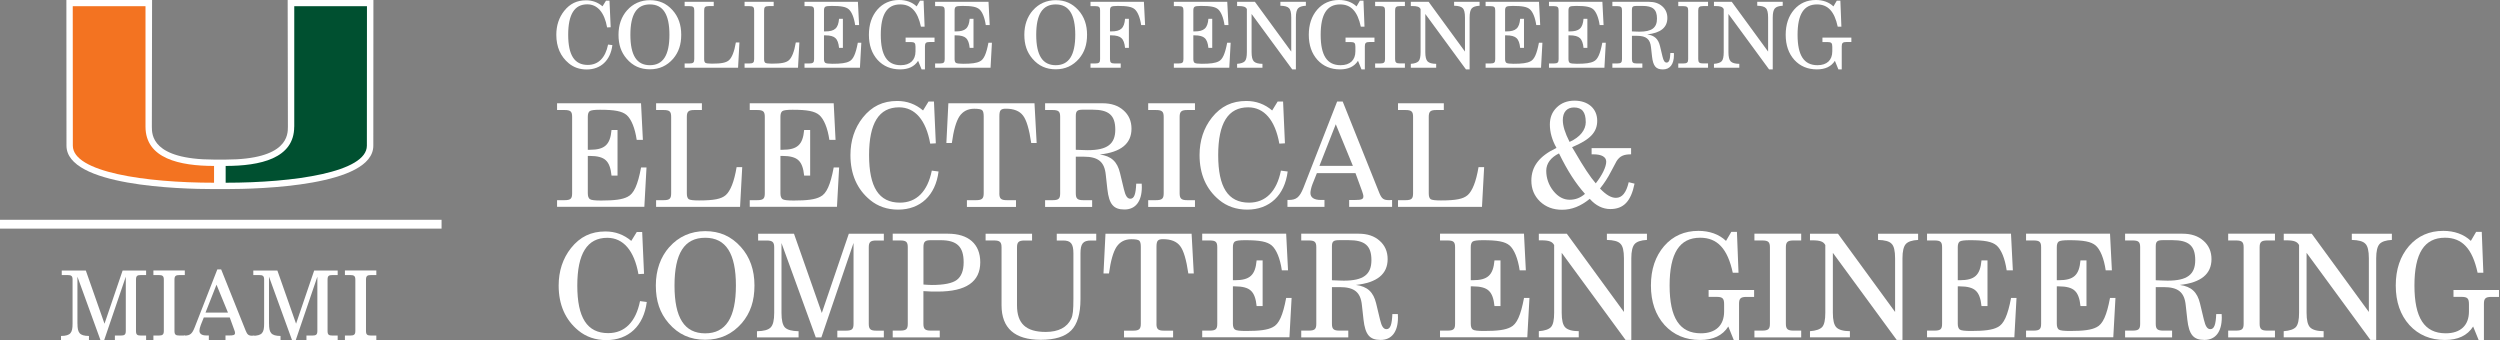 <?xml version="1.0" encoding="UTF-8"?>
<svg id="Layer_1" xmlns="http://www.w3.org/2000/svg" version="1.1" viewBox="0 0 566 77">
  <rect x="0" y="0" width="566" height="77" fill="#808080" stroke="none"/>
  <!-- Generator: Adobe Illustrator 29.1.0, SVG Export Plug-In . SVG Version: 2.1.0 Build 142)  -->
  <defs>
    <style>
      .st0 {
        fill: #005030;
      }

      .st1 {
        fill: #fff;
      }

      .st2 {
        fill: none;
        stroke: #fff;
        stroke-width: 2px;
      }

      .st3 {
        fill: #f37321;
      }
    </style>
  </defs>
  <path class="st1" d="M65.13,0l.05,28.68c0,1.84,0,7.43-14.08,7.45h-1.32s-1.32,0-1.32,0c-14.08-.02-14.08-5.61-14.08-7.45l.05-28.68H15.03l.02,32.98c0,9.12,25.58,9.83,33.42,9.83h2.63c7.84,0,33.42-.71,33.42-9.83l.02-32.98h-19.41Z"/>
  <path class="st0" d="M66.62,28.68V1.4h16.46s-.02,30.49-.02,31.58c0,5.99-16.43,8.39-31.97,8.39,0-.75,0-2.61,0-3.8,7.78-.01,15.52-1.66,15.52-8.89"/>
  <path class="st3" d="M32.94,28.68V1.4h-16.47s.02,30.49.02,31.58c0,5.99,16.43,8.39,31.97,8.39,0-.75,0-2.61,0-3.8-7.78-.01-15.52-1.66-15.52-8.89"/>
  <line class="st2" y1="50.76" x2="99.97" y2="50.76"/>
  <path class="st1" d="M17.54,73.27c0,2.07.46,2.77,2.6,2.79v.94h-6.33v-.94c2.2-.02,2.62-.74,2.62-2.79v-9.95c0-.85-.28-1.05-1.16-1.05h-1.29v-1.02h5.45l4.23,12.04,4.1-12.04h5.32v1.02h-1.16c-.87,0-1.13.2-1.13,1.05v11.6c0,.85.26,1.05,1.13,1.05h1.16v1.02h-7.07v-1.02h1.31c.87,0,1.16-.2,1.16-1.05v-12.28l-4.89,14.35h-.85l-5.21-14.35v10.62Z"/>
  <path class="st1" d="M34.73,75.97h1.18c.89,0,1.18-.22,1.18-1.05v-11.6c0-.83-.28-1.05-1.18-1.05h-1.18v-1.03h7.11v1.03h-1.18c-.89,0-1.16.22-1.16,1.05v11.6c0,.83.26,1.05,1.16,1.05h1.18v1.02h-7.11v-1.02Z"/>
  <path class="st1" d="M49.02,64.44l-2.49,6.33h5.08l-2.6-6.33ZM50.07,60.99l5.56,13.89c.35.85.61,1.13,1.5,1.13.13,0,.28,0,.44,0v.99h-6.52v-1.05h.83c.92,0,1.33-.07,1.33-.57,0-.17-.06-.44-.2-.76l-1-2.75h-5.87l-.68,1.7c-.2.5-.31,1.02-.31,1.31,0,.7.55,1.07,1.59,1.07h.54v1.05h-5.63v-1.02h.17c1.29,0,1.72-.52,2.25-1.85l5.13-13.13h.85Z"/>
  <path class="st1" d="M60.91,73.27c0,2.07.46,2.77,2.6,2.79v.94h-6.33v-.97c2.2-.02,2.62-.71,2.62-2.76v-9.95c0-.85-.28-1.05-1.16-1.05h-1.29v-1.02h5.45l4.23,12.04,4.1-12.04h5.32v1.02h-1.16c-.87,0-1.13.2-1.13,1.05v11.6c0,.85.26,1.05,1.13,1.05h1.16v1.02h-7.07v-1.02h1.31c.87,0,1.16-.2,1.16-1.05v-12.28l-4.89,14.35h-.85l-5.21-14.35v10.62Z"/>
  <path class="st1" d="M78.09,75.97h1.18c.89,0,1.18-.22,1.18-1.05v-11.6c0-.83-.28-1.05-1.18-1.05h-1.18v-1.03h7.11v1.03h-1.18c-.89,0-1.16.22-1.16,1.05v11.6c0,.83.26,1.05,1.16,1.05h1.18v1.02h-7.11v-1.02Z"/>
  <g>
    <path class="st1" d="M138.64,10.23c-.43,3.45-2.63,5.5-5.83,5.5-1.57,0-2.94-.48-4.03-1.39-1.88-1.55-2.83-3.72-2.83-6.47,0-2.09.6-3.91,1.78-5.4,1.3-1.63,2.89-2.4,4.96-2.4,1.41,0,2.65.45,3.72,1.36l.79-1.28h.79l.27,6.02-.81.04c-.6-3.39-2.19-5.23-4.49-5.23-2.89,0-4.32,2.27-4.32,6.88s1.41,6.84,4.44,6.84c2.38,0,3.99-1.61,4.59-4.61l.97.12Z"/>
    <path class="st1" d="M141.97,2.34c1.32-1.51,3.1-2.3,5.17-2.3s3.74.72,5.13,2.27c1.32,1.47,1.96,3.33,1.96,5.56s-.58,3.95-1.82,5.42c-1.39,1.59-3.12,2.4-5.27,2.4s-3.87-.76-5.27-2.4c-1.26-1.47-1.84-3.18-1.84-5.42s.68-4.11,1.94-5.54ZM147.14,14.76c2.98,0,4.42-2.27,4.42-6.88s-1.43-6.88-4.42-6.88-4.42,2.23-4.42,6.88,1.43,6.88,4.42,6.88Z"/>
    <path class="st1" d="M155,15.34v-.97h1.08c.89,0,1.1-.23,1.1-.99V2.38c0-.76-.21-.99-1.1-.99h-1.08V.41h6.59v.97h-1.1c-.85,0-1.07.23-1.07.99v11c0,.43.08.7.27.85.19.12.68.19,1.49.19,2.15,0,3.2-.21,3.85-.77.68-.6,1.22-1.94,1.57-4.03h.81l-.31,5.73h-12.09Z"/>
    <path class="st1" d="M168.57,15.34v-.97h1.07c.89,0,1.1-.23,1.1-.99V2.38c0-.76-.21-.99-1.1-.99h-1.07V.41h6.59v.97h-1.1c-.85,0-1.07.23-1.07.99v11c0,.43.08.7.27.85.19.12.68.19,1.49.19,2.15,0,3.2-.21,3.85-.77.68-.6,1.22-1.94,1.57-4.03h.81l-.31,5.73h-12.09Z"/>
    <path class="st1" d="M182.14,15.34v-.97h1.07c.89,0,1.1-.23,1.1-.99V2.38c0-.76-.21-.99-1.1-.99h-1.07V.41h12.09l.27,5.27h-.89c-.25-1.72-.79-3-1.45-3.58-.66-.56-1.72-.76-3.85-.76-.81,0-1.3.06-1.49.21-.19.15-.27.41-.27.83v4.73h.29c2.15,0,2.94-.72,3.12-2.85h.87v6.57h-.87c-.1-1.05-.37-1.8-.83-2.21-.43-.41-1.2-.62-2.29-.62h-.29v5.38c0,.43.1.7.29.85.21.14.74.21,1.63.21,1.92,0,3.06-.15,3.8-.54.91-.43,1.47-1.72,1.94-4.22h.79l-.31,5.66h-12.57Z"/>
    <path class="st1" d="M205.03,9.51v-.99h6.55v.99h-1.1c-.85,0-1.07.23-1.07.99v5.21h-.76l-.79-1.94c-.83,1.3-2.19,1.94-4.07,1.94-2.09,0-3.8-.72-5.11-2.15-1.3-1.45-1.96-3.35-1.96-5.68s.64-4.22,1.9-5.69c1.28-1.47,2.94-2.19,4.94-2.19,1.57,0,2.96.48,3.97,1.45l.76-1.3h.81l.23,5.89h-.83c-.74-3.45-2.21-5.04-4.69-5.04-2.98,0-4.4,2.23-4.4,6.88s1.43,6.88,4.51,6.88c2.13,0,3.35-1.14,3.35-3.14v-1.03c0-.85-.21-1.07-1.1-1.07h-1.14Z"/>
    <path class="st1" d="M211.71,15.34v-.97h1.07c.89,0,1.1-.23,1.1-.99V2.38c0-.76-.21-.99-1.1-.99h-1.07V.41h12.09l.27,5.27h-.89c-.25-1.72-.79-3-1.45-3.58-.66-.56-1.72-.76-3.85-.76-.81,0-1.3.06-1.49.21-.19.15-.27.41-.27.83v4.73h.29c2.15,0,2.94-.72,3.12-2.85h.87v6.57h-.87c-.1-1.05-.37-1.8-.83-2.21-.43-.41-1.2-.62-2.29-.62h-.29v5.38c0,.43.1.7.29.85.21.14.74.21,1.63.21,1.92,0,3.06-.15,3.8-.54.91-.43,1.47-1.72,1.94-4.22h.79l-.31,5.66h-12.57Z"/>
    <path class="st1" d="M233.85,2.34c1.32-1.51,3.1-2.3,5.17-2.3s3.74.72,5.13,2.27c1.32,1.47,1.96,3.33,1.96,5.56s-.58,3.95-1.82,5.42c-1.39,1.59-3.12,2.4-5.27,2.4s-3.87-.76-5.27-2.4c-1.26-1.47-1.84-3.18-1.84-5.42s.68-4.11,1.94-5.54ZM239.02,14.76c2.98,0,4.42-2.27,4.42-6.88s-1.43-6.88-4.42-6.88-4.42,2.23-4.42,6.88,1.43,6.88,4.42,6.88Z"/>
    <path class="st1" d="M246.89,15.34v-.97h1.07c.89,0,1.1-.23,1.1-.99V2.38c0-.76-.21-.99-1.1-.99h-1.07V.41h12.09l.27,5.27h-.89c-.25-1.72-.79-3-1.45-3.58-.66-.56-1.72-.76-3.85-.76-.81,0-1.3.06-1.49.21-.19.15-.27.41-.27.83v4.73h.29c2.15,0,2.94-.72,3.12-2.85h.87v6.57h-.87c-.1-1.05-.37-1.8-.83-2.21-.43-.41-1.2-.62-2.29-.62h-.29v5.38c0,.77.23.99,1.07.99h1.36v.97h-6.86Z"/>
    <path class="st1" d="M265.76,15.34v-.97h1.07c.89,0,1.1-.23,1.1-.99V2.38c0-.76-.21-.99-1.1-.99h-1.07V.41h12.09l.27,5.27h-.89c-.25-1.72-.79-3-1.45-3.58-.66-.56-1.72-.76-3.85-.76-.81,0-1.3.06-1.49.21-.19.15-.27.41-.27.83v4.73h.29c2.15,0,2.94-.72,3.12-2.85h.87v6.57h-.87c-.1-1.05-.37-1.8-.83-2.21-.43-.41-1.2-.62-2.29-.62h-.29v5.38c0,.43.1.7.29.85.21.14.74.21,1.63.21,1.92,0,3.06-.15,3.8-.54.91-.43,1.47-1.72,1.94-4.22h.79l-.31,5.66h-12.57Z"/>
    <path class="st1" d="M280.08,15.34v-.89c.87-.06,1.45-.27,1.76-.6.31-.35.45-1.03.45-2.05V2.05c-.27-.5-.72-.68-1.86-.68h-.35V.41h4.03l8.23,11.27V3.95c0-1.07-.17-1.78-.52-2.11-.33-.35-.97-.52-1.94-.54V.41h5.77v.89c-.87.04-1.47.25-1.78.6s-.48,1.03-.48,2.05v11.76h-.83l-9.2-12.55v8.64c0,1.05.17,1.76.52,2.11.35.35,1.01.54,1.94.54v.89h-5.75Z"/>
    <path class="st1" d="M304.63,9.51v-.99h6.55v.99h-1.1c-.85,0-1.08.23-1.08.99v5.21h-.76l-.79-1.94c-.83,1.3-2.19,1.94-4.07,1.94-2.09,0-3.8-.72-5.11-2.15-1.3-1.45-1.96-3.35-1.96-5.68s.64-4.22,1.9-5.69c1.28-1.47,2.94-2.19,4.94-2.19,1.57,0,2.96.48,3.97,1.45l.76-1.3h.81l.23,5.89h-.83c-.74-3.45-2.21-5.04-4.69-5.04-2.98,0-4.4,2.23-4.4,6.88s1.43,6.88,4.51,6.88c2.13,0,3.35-1.14,3.35-3.14v-1.03c0-.85-.21-1.07-1.1-1.07h-1.14Z"/>
    <path class="st1" d="M311.33,15.34v-.97h1.12c.89,0,1.12-.23,1.12-.99V2.38c0-.76-.23-.99-1.12-.99h-1.12V.41h6.74v.97h-1.12c-.85,0-1.1.23-1.1.99v11c0,.77.25.99,1.1.99h1.12v.97h-6.74Z"/>
    <path class="st1" d="M319.41,15.34v-.89c.87-.06,1.45-.27,1.76-.6.31-.35.45-1.03.45-2.05V2.05c-.27-.5-.72-.68-1.86-.68h-.35V.41h4.03l8.23,11.27V3.95c0-1.07-.17-1.78-.52-2.11-.33-.35-.97-.52-1.94-.54V.41h5.77v.89c-.87.04-1.47.25-1.78.6s-.48,1.03-.48,2.05v11.76h-.83l-9.2-12.55v8.64c0,1.05.17,1.76.52,2.11.35.35,1.01.54,1.94.54v.89h-5.75Z"/>
    <path class="st1" d="M336.34,15.34v-.97h1.08c.89,0,1.1-.23,1.1-.99V2.38c0-.76-.21-.99-1.1-.99h-1.08V.41h12.09l.27,5.27h-.89c-.25-1.72-.79-3-1.45-3.58-.66-.56-1.72-.76-3.85-.76-.81,0-1.3.06-1.49.21-.19.15-.27.41-.27.83v4.73h.29c2.15,0,2.94-.72,3.12-2.85h.87v6.57h-.87c-.1-1.05-.37-1.8-.83-2.21-.43-.41-1.2-.62-2.29-.62h-.29v5.38c0,.43.1.7.29.85.21.14.74.21,1.63.21,1.92,0,3.06-.15,3.8-.54.91-.43,1.47-1.72,1.94-4.22h.79l-.31,5.66h-12.57Z"/>
    <path class="st1" d="M350.69,15.34v-.97h1.08c.89,0,1.1-.23,1.1-.99V2.38c0-.76-.21-.99-1.1-.99h-1.08V.41h12.09l.27,5.27h-.89c-.25-1.72-.79-3-1.45-3.58-.66-.56-1.72-.76-3.85-.76-.81,0-1.3.06-1.49.21-.19.15-.27.41-.27.83v4.73h.29c2.15,0,2.94-.72,3.12-2.85h.87v6.57h-.87c-.1-1.05-.37-1.8-.83-2.21-.43-.41-1.2-.62-2.29-.62h-.29v5.38c0,.43.1.7.29.85.21.14.74.21,1.63.21,1.92,0,3.06-.15,3.8-.54.91-.43,1.47-1.72,1.94-4.22h.79l-.31,5.66h-12.57Z"/>
    <path class="st1" d="M365.04,15.34v-.97h1.08c.89,0,1.1-.23,1.1-.99V2.38c0-.76-.21-.99-1.1-.99h-1.08V.41h8.27c1.26,0,2.25.33,3.02,1.01.76.66,1.16,1.55,1.16,2.65,0,2.15-1.51,3.39-4.57,3.72,1.67.23,2.52,1.03,2.91,2.67l.56,2.34c.23.97.5,1.37.93,1.37.56,0,.79-.66.85-2.17h.79c0,.1.02.37.02.47,0,2.09-.91,3.25-2.5,3.25s-2.21-.77-2.46-2.92l-.23-2.07c-.19-1.88-1.08-2.62-3.2-2.62h-1.12v5.27c0,.77.23.99,1.08.99h1.28v.97h-6.78ZM369.46,7.11l1.01.04c.17,0,.31.02.7.02,2.79,0,3.97-.87,3.97-2.96s-.95-2.87-3.29-2.87h-1.34c-.83,0-1.05.17-1.05.91v4.86Z"/>
    <path class="st1" d="M379.96,15.34v-.97h1.12c.89,0,1.12-.23,1.12-.99V2.38c0-.76-.23-.99-1.12-.99h-1.12V.41h6.74v.97h-1.12c-.85,0-1.1.23-1.1.99v11c0,.77.25.99,1.1.99h1.12v.97h-6.74Z"/>
    <path class="st1" d="M388.04,15.34v-.89c.87-.06,1.45-.27,1.76-.6.31-.35.45-1.03.45-2.05V2.05c-.27-.5-.72-.68-1.86-.68h-.35V.41h4.03l8.23,11.27V3.95c0-1.07-.17-1.78-.52-2.11-.33-.35-.97-.52-1.94-.54V.41h5.77v.89c-.87.04-1.47.25-1.78.6s-.48,1.03-.48,2.05v11.76h-.83l-9.2-12.55v8.64c0,1.05.17,1.76.52,2.11.35.35,1.01.54,1.94.54v.89h-5.75Z"/>
    <path class="st1" d="M412.6,9.51v-.99h6.55v.99h-1.1c-.85,0-1.08.23-1.08.99v5.21h-.76l-.79-1.94c-.83,1.3-2.19,1.94-4.07,1.94-2.09,0-3.8-.72-5.11-2.15-1.3-1.45-1.96-3.35-1.96-5.68s.64-4.22,1.9-5.69c1.28-1.47,2.94-2.19,4.94-2.19,1.57,0,2.96.48,3.97,1.45l.76-1.3h.81l.23,5.89h-.83c-.74-3.45-2.21-5.04-4.69-5.04-2.98,0-4.4,2.23-4.4,6.88s1.43,6.88,4.51,6.88c2.13,0,3.35-1.14,3.35-3.14v-1.03c0-.85-.21-1.07-1.1-1.07h-1.14Z"/>
  </g>
  <g>
    <path class="st1" d="M126.12,46.85v-1.53h1.69c1.4,0,1.72-.36,1.72-1.56v-17.29c0-1.2-.32-1.56-1.72-1.56h-1.69v-1.53h19.01l.42,8.29h-1.4c-.39-2.7-1.24-4.71-2.27-5.62-1.04-.88-2.7-1.2-6.04-1.2-1.27,0-2.05.1-2.34.32-.29.23-.42.65-.42,1.3v7.44h.46c3.38,0,4.61-1.14,4.91-4.48h1.36v10.33h-1.36c-.16-1.66-.58-2.83-1.3-3.48-.68-.65-1.88-.98-3.61-.98h-.46v8.45c0,.68.16,1.1.46,1.33.32.23,1.17.32,2.57.32,3.02,0,4.81-.23,5.98-.85,1.43-.68,2.31-2.7,3.05-6.63h1.23l-.49,8.9h-19.76Z"/>
    <path class="st1" d="M148.54,46.85v-1.53h1.69c1.4,0,1.72-.36,1.72-1.56v-17.29c0-1.2-.32-1.56-1.72-1.56h-1.69v-1.53h10.37v1.53h-1.72c-1.33,0-1.69.36-1.69,1.56v17.29c0,.68.13,1.1.42,1.33.29.2,1.07.29,2.34.29,3.38,0,5.04-.33,6.04-1.2,1.07-.94,1.92-3.05,2.47-6.34h1.27l-.49,9h-19.01Z"/>
    <path class="st1" d="M169.74,46.85v-1.53h1.69c1.4,0,1.72-.36,1.72-1.56v-17.29c0-1.2-.33-1.56-1.72-1.56h-1.69v-1.53h19.01l.42,8.29h-1.4c-.39-2.7-1.24-4.71-2.28-5.62-1.04-.88-2.7-1.2-6.04-1.2-1.27,0-2.05.1-2.34.32-.29.23-.42.65-.42,1.3v7.44h.46c3.38,0,4.61-1.14,4.91-4.48h1.36v10.33h-1.36c-.16-1.66-.58-2.83-1.3-3.48-.68-.65-1.88-.98-3.61-.98h-.46v8.45c0,.68.16,1.1.46,1.33.32.23,1.17.32,2.57.32,3.02,0,4.81-.23,5.98-.85,1.43-.68,2.31-2.7,3.05-6.63h1.23l-.49,8.9h-19.76Z"/>
    <path class="st1" d="M212.49,38.82c-.68,5.43-4.13,8.64-9.16,8.64-2.47,0-4.61-.75-6.34-2.18-2.96-2.44-4.45-5.85-4.45-10.17,0-3.28.94-6.14,2.79-8.48,2.05-2.57,4.55-3.77,7.8-3.77,2.21,0,4.16.71,5.85,2.15l1.24-2.02h1.23l.42,9.46-1.27.07c-.94-5.33-3.44-8.22-7.05-8.22-4.55,0-6.79,3.57-6.79,10.82s2.21,10.76,6.99,10.76c3.74,0,6.27-2.53,7.21-7.25l1.53.2Z"/>
    <path class="st1" d="M226.25,43.76c0,1.2.36,1.56,1.69,1.56h2.08v1.53h-11.11v-1.53h2.08c1.33,0,1.72-.36,1.72-1.56v-17.42c0-.68-.1-1.14-.32-1.36-.19-.23-.81-.36-1.82-.36-1.46,0-2.57.58-3.35,1.72-.75,1.14-1.33,3.15-1.72,6.04h-1.24l.45-9h19.5l.49,9h-1.23c-.45-3.12-1.07-5.2-1.85-6.21-.78-1.04-2.08-1.56-3.87-1.56-1.17,0-1.49.32-1.49,1.72v17.42Z"/>
    <path class="st1" d="M236.61,46.85v-1.53h1.69c1.4,0,1.72-.36,1.72-1.56v-17.29c0-1.2-.32-1.56-1.72-1.56h-1.69v-1.53h13c1.98,0,3.54.52,4.74,1.59,1.2,1.04,1.82,2.44,1.82,4.16,0,3.38-2.37,5.33-7.18,5.85,2.63.36,3.96,1.62,4.58,4.19l.88,3.67c.36,1.53.78,2.15,1.46,2.15.88,0,1.23-1.04,1.33-3.41h1.24c0,.16.03.58.03.75,0,3.28-1.43,5.1-3.93,5.1s-3.48-1.2-3.87-4.58l-.36-3.25c-.29-2.96-1.69-4.13-5.04-4.13h-1.75v8.29c0,1.2.36,1.56,1.69,1.56h2.01v1.53h-10.66ZM243.56,33.91l1.59.06c.26,0,.49.03,1.11.03,4.39,0,6.24-1.36,6.24-4.65s-1.5-4.52-5.17-4.52h-2.11c-1.3,0-1.66.26-1.66,1.43v7.64Z"/>
    <path class="st1" d="M259.95,46.85v-1.53h1.75c1.4,0,1.76-.36,1.76-1.56v-17.29c0-1.2-.36-1.56-1.76-1.56h-1.75v-1.53h10.59v1.53h-1.75c-1.33,0-1.72.36-1.72,1.56v17.29c0,1.2.39,1.56,1.72,1.56h1.75v1.53h-10.59Z"/>
    <path class="st1" d="M291.53,38.82c-.68,5.43-4.13,8.64-9.16,8.64-2.47,0-4.61-.75-6.34-2.18-2.96-2.44-4.45-5.85-4.45-10.17,0-3.28.94-6.14,2.79-8.48,2.05-2.57,4.55-3.77,7.8-3.77,2.21,0,4.16.71,5.85,2.15l1.24-2.02h1.23l.42,9.46-1.27.07c-.94-5.33-3.44-8.22-7.05-8.22-4.55,0-6.79,3.57-6.79,10.82s2.21,10.76,6.99,10.76c3.74,0,6.27-2.53,7.21-7.25l1.53.2Z"/>
    <path class="st1" d="M302.72,22.99h1.27l8.29,20.7c.55,1.33.97,1.62,2.24,1.62.13,0,.49-.03.65-.03v1.56h-9.72v-1.56h1.24c1.66,0,1.98-.2,1.98-.85,0-.26-.13-.65-.29-1.14l-1.5-4.09h-8.74l-1.01,2.53c-.26.68-.45,1.53-.45,1.95,0,1.04.81,1.59,2.37,1.59h.81v1.56h-8.38v-1.56h.26c1.72,0,2.47-.55,3.35-2.73l7.64-19.56ZM306.29,37.55l-3.87-9.42-3.7,9.42h7.57Z"/>
    <path class="st1" d="M316.51,46.85v-1.53h1.69c1.4,0,1.72-.36,1.72-1.56v-17.29c0-1.2-.33-1.56-1.72-1.56h-1.69v-1.53h10.37v1.53h-1.72c-1.33,0-1.69.36-1.69,1.56v17.29c0,.68.13,1.1.42,1.33.29.2,1.07.29,2.34.29,3.38,0,5.04-.33,6.04-1.2,1.07-.94,1.92-3.05,2.47-6.34h1.27l-.49,9h-19.01Z"/>
    <path class="st1" d="M370.06,41.58c-.81,4.03-2.5,5.75-5.49,5.75-1.69,0-3.31-.78-4.65-2.31-2.05,1.66-4.06,2.47-6.27,2.47-2.01,0-3.67-.62-5-1.88-1.3-1.27-1.95-2.83-1.95-4.71,0-3.22,1.79-5.56,5.69-7.41-1.01-1.79-1.5-3.57-1.5-5.3,0-1.59.52-2.86,1.56-3.87,1.04-1.01,2.37-1.53,4.03-1.53,3.09,0,5.13,1.82,5.13,4.55,0,2.57-1.56,4.26-5.69,5.98.13.23.32.58.62,1.04,1.98,3.44,3.57,5.82,4.74,7.15,1.46-1.85,2.37-3.74,2.37-4.91,0-1.07-1.04-1.66-2.89-1.66h-.42v-1.4h8.94v1.4c-1.69,0-2.53.39-3.28,1.53l-1.23,2.31c-.75,1.46-1.59,2.76-2.53,3.9,1.4,1.46,2.53,2.11,3.61,2.11,1.4,0,2.34-1.17,2.89-3.54l1.33.33ZM352.96,34.73c-1.85.91-2.89,2.27-2.89,3.93s.55,3.25,1.62,4.58c1.07,1.33,2.31,1.98,3.67,1.98s2.47-.45,3.48-1.33c-2.11-2.37-3.93-5.17-5.88-9.16ZM359.01,27.61c0-2.24-.85-3.28-2.66-3.28-1.59,0-2.53,1.04-2.53,2.86,0,1.3.49,2.89,1.53,4.94,2.37-1.07,3.67-2.7,3.67-4.52Z"/>
  </g>
  <g>
    <path class="st1" d="M146.43,68.36c-.68,5.43-4.13,8.64-9.16,8.64-2.47,0-4.61-.75-6.34-2.18-2.96-2.44-4.45-5.85-4.45-10.17,0-3.28.94-6.14,2.79-8.48,2.05-2.57,4.55-3.77,7.8-3.77,2.21,0,4.16.71,5.85,2.14l1.24-2.01h1.23l.42,9.46-1.27.07c-.94-5.33-3.44-8.22-7.05-8.22-4.55,0-6.79,3.58-6.79,10.82s2.21,10.76,6.99,10.76c3.74,0,6.27-2.53,7.21-7.25l1.53.2Z"/>
    <path class="st1" d="M151.54,55.94c2.08-2.37,4.87-3.61,8.12-3.61s5.88,1.14,8.06,3.57c2.08,2.31,3.09,5.23,3.09,8.74s-.91,6.21-2.86,8.51c-2.18,2.5-4.91,3.77-8.29,3.77s-6.08-1.2-8.29-3.77c-1.98-2.31-2.89-5-2.89-8.51s1.07-6.47,3.05-8.71ZM159.66,75.47c4.68,0,6.95-3.58,6.95-10.82s-2.24-10.82-6.95-10.82-6.95,3.51-6.95,10.82,2.24,10.82,6.95,10.82Z"/>
    <path class="st1" d="M176.93,55v15.83c0,1.66.26,2.76.78,3.31.55.55,1.56.81,3.09.85v1.4h-9.42v-1.4c1.53-.03,2.53-.29,3.09-.85s.81-1.66.81-3.31v-14.82c0-1.2-.39-1.56-1.72-1.56h-1.92v-1.53h8.12l6.3,17.94,6.11-17.94h7.93v1.53h-1.72c-1.33,0-1.69.36-1.69,1.56v17.29c0,1.2.36,1.56,1.69,1.56h1.72v1.53h-10.53v-1.53h1.95c1.4,0,1.72-.36,1.72-1.56v-18.3l-7.28,21.38h-1.27l-7.77-21.38Z"/>
    <path class="st1" d="M202.11,76.38v-1.53h1.69c1.4,0,1.72-.36,1.72-1.56v-17.29c0-1.2-.32-1.56-1.72-1.56h-1.69v-1.53h12.51c4.65,0,7.31,2.34,7.31,6.47,0,4.42-3.22,6.63-9.62,6.63-1.04,0-2.08,0-3.25-.1v7.38c0,1.2.36,1.56,1.69,1.56h2.01v1.53h-10.66ZM209.07,64.42c.55.03,1.2.1,1.89.1,2.76,0,4.65-.39,5.65-1.14,1.04-.78,1.56-2.11,1.56-4,0-3.51-1.49-5-5.23-5h-2.18c-1.3,0-1.69.29-1.69,1.59v8.45Z"/>
    <path class="st1" d="M223.13,52.92h10.53v1.53h-1.69c-1.33,0-1.72.36-1.72,1.56v13.13c0,4.13,2.05,6.01,6.5,6.01,2.89,0,4.87-1.04,5.78-3.02.36-.75.49-1.82.49-4.52v-10.24c0-2.24-.62-2.92-2.34-2.92h-1.43v-1.53h8.94v1.53h-1.2c-1.79,0-2.37.72-2.37,2.92v10.37c0,3.31-.72,5.69-2.11,7.08-1.4,1.4-3.67,2.11-6.89,2.11-5.88,0-8.87-2.63-8.87-7.83v-13.1c0-1.2-.39-1.56-1.72-1.56h-1.89v-1.53Z"/>
    <path class="st1" d="M261.82,73.3c0,1.2.36,1.56,1.69,1.56h2.08v1.53h-11.11v-1.53h2.08c1.33,0,1.72-.36,1.72-1.56v-17.42c0-.68-.1-1.14-.32-1.36-.19-.23-.81-.36-1.82-.36-1.46,0-2.57.58-3.35,1.72-.75,1.14-1.33,3.15-1.72,6.04h-1.24l.45-9h19.5l.49,9h-1.23c-.45-3.12-1.07-5.2-1.85-6.21-.78-1.04-2.08-1.56-3.87-1.56-1.17,0-1.49.32-1.49,1.72v17.42Z"/>
    <path class="st1" d="M272.18,76.38v-1.53h1.69c1.4,0,1.72-.36,1.72-1.56v-17.29c0-1.2-.32-1.56-1.72-1.56h-1.69v-1.53h19.01l.42,8.29h-1.4c-.39-2.7-1.24-4.71-2.28-5.62-1.04-.88-2.7-1.2-6.04-1.2-1.27,0-2.05.1-2.34.32-.29.23-.42.65-.42,1.3v7.44h.46c3.38,0,4.61-1.14,4.91-4.48h1.36v10.33h-1.36c-.16-1.66-.58-2.83-1.3-3.48-.68-.65-1.88-.98-3.61-.98h-.46v8.45c0,.68.16,1.1.46,1.33.32.23,1.17.32,2.57.32,3.02,0,4.81-.23,5.98-.85,1.43-.68,2.31-2.7,3.05-6.63h1.23l-.49,8.9h-19.76Z"/>
    <path class="st1" d="M294.6,76.38v-1.53h1.69c1.4,0,1.72-.36,1.72-1.56v-17.29c0-1.2-.33-1.56-1.72-1.56h-1.69v-1.53h13c1.98,0,3.54.52,4.74,1.59,1.2,1.04,1.82,2.44,1.82,4.16,0,3.38-2.37,5.33-7.18,5.85,2.63.36,3.96,1.62,4.58,4.19l.88,3.67c.36,1.53.78,2.15,1.46,2.15.88,0,1.23-1.04,1.33-3.41h1.24c0,.16.03.58.03.75,0,3.28-1.43,5.1-3.93,5.1s-3.48-1.2-3.87-4.58l-.36-3.25c-.29-2.96-1.69-4.13-5.04-4.13h-1.75v8.29c0,1.2.36,1.56,1.69,1.56h2.01v1.53h-10.66ZM301.55,63.45l1.59.06c.26,0,.49.03,1.11.03,4.39,0,6.24-1.36,6.24-4.65s-1.5-4.52-5.17-4.52h-2.11c-1.3,0-1.66.26-1.66,1.43v7.64Z"/>
    <path class="st1" d="M326.02,76.38v-1.53h1.69c1.4,0,1.72-.36,1.72-1.56v-17.29c0-1.2-.32-1.56-1.72-1.56h-1.69v-1.53h19.01l.42,8.29h-1.4c-.39-2.7-1.24-4.71-2.27-5.62-1.04-.88-2.7-1.2-6.04-1.2-1.27,0-2.05.1-2.34.32-.29.23-.42.65-.42,1.3v7.44h.46c3.38,0,4.61-1.14,4.91-4.48h1.36v10.33h-1.36c-.16-1.66-.58-2.83-1.3-3.48-.68-.65-1.88-.98-3.61-.98h-.46v8.45c0,.68.16,1.1.46,1.33.32.23,1.17.32,2.57.32,3.02,0,4.81-.23,5.98-.85,1.43-.68,2.31-2.7,3.05-6.63h1.23l-.49,8.9h-19.76Z"/>
    <path class="st1" d="M348.39,76.38v-1.4c1.36-.1,2.27-.42,2.76-.94.49-.55.71-1.62.71-3.22v-15.34c-.42-.78-1.14-1.07-2.92-1.07h-.55v-1.49h6.34l12.93,17.71v-12.15c0-1.69-.26-2.8-.81-3.31-.52-.55-1.53-.81-3.05-.85v-1.4h9.07v1.4c-1.36.07-2.31.39-2.79.94-.49.55-.75,1.62-.75,3.22v18.49h-1.3l-14.46-19.73v13.58c0,1.66.26,2.76.81,3.31s1.59.85,3.05.85v1.4h-9.03Z"/>
    <path class="st1" d="M386.83,67.22v-1.56h10.3v1.56h-1.72c-1.33,0-1.69.36-1.69,1.56v8.19h-1.2l-1.23-3.05c-1.3,2.05-3.44,3.05-6.4,3.05-3.28,0-5.98-1.14-8.03-3.38-2.05-2.27-3.09-5.26-3.09-8.94s1.01-6.63,2.99-8.94c2.01-2.31,4.61-3.44,7.77-3.44,2.47,0,4.65.75,6.24,2.27l1.2-2.05h1.27l.36,9.26h-1.3c-1.17-5.43-3.48-7.93-7.38-7.93-4.68,0-6.92,3.51-6.92,10.82s2.24,10.82,7.08,10.82c3.35,0,5.26-1.79,5.26-4.94v-1.62c0-1.33-.33-1.69-1.72-1.69h-1.79Z"/>
    <path class="st1" d="M397.2,76.38v-1.53h1.75c1.4,0,1.76-.36,1.76-1.56v-17.29c0-1.2-.36-1.56-1.76-1.56h-1.75v-1.53h10.59v1.53h-1.75c-1.33,0-1.72.36-1.72,1.56v17.29c0,1.2.39,1.56,1.72,1.56h1.75v1.53h-10.59Z"/>
    <path class="st1" d="M409.78,76.38v-1.4c1.36-.1,2.27-.42,2.76-.94.49-.55.71-1.62.71-3.22v-15.34c-.42-.78-1.14-1.07-2.92-1.07h-.55v-1.49h6.34l12.93,17.71v-12.15c0-1.69-.26-2.8-.81-3.31-.52-.55-1.53-.81-3.05-.85v-1.4h9.07v1.4c-1.36.07-2.31.39-2.79.94-.49.55-.75,1.62-.75,3.22v18.49h-1.3l-14.46-19.73v13.58c0,1.66.26,2.76.81,3.31s1.59.85,3.05.85v1.4h-9.03Z"/>
    <path class="st1" d="M436.28,76.38v-1.53h1.69c1.4,0,1.72-.36,1.72-1.56v-17.29c0-1.2-.32-1.56-1.72-1.56h-1.69v-1.53h19.01l.42,8.29h-1.4c-.39-2.7-1.24-4.71-2.27-5.62-1.04-.88-2.7-1.2-6.04-1.2-1.27,0-2.05.1-2.34.32-.29.23-.42.65-.42,1.3v7.44h.46c3.38,0,4.61-1.14,4.91-4.48h1.36v10.33h-1.36c-.16-1.66-.58-2.83-1.3-3.48-.68-.65-1.88-.98-3.61-.98h-.46v8.45c0,.68.16,1.1.46,1.33.33.23,1.17.32,2.57.32,3.02,0,4.81-.23,5.98-.85,1.43-.68,2.31-2.7,3.06-6.63h1.23l-.49,8.9h-19.76Z"/>
    <path class="st1" d="M458.7,76.38v-1.53h1.69c1.4,0,1.72-.36,1.72-1.56v-17.29c0-1.2-.32-1.56-1.72-1.56h-1.69v-1.53h19.01l.42,8.29h-1.4c-.39-2.7-1.23-4.71-2.27-5.62-1.04-.88-2.7-1.2-6.04-1.2-1.27,0-2.05.1-2.34.32-.29.23-.42.65-.42,1.3v7.44h.45c3.38,0,4.62-1.14,4.91-4.48h1.36v10.33h-1.36c-.16-1.66-.58-2.83-1.3-3.48-.68-.65-1.88-.98-3.61-.98h-.45v8.45c0,.68.16,1.1.45,1.33.33.23,1.17.32,2.57.32,3.02,0,4.81-.23,5.98-.85,1.43-.68,2.31-2.7,3.05-6.63h1.23l-.49,8.9h-19.76Z"/>
    <path class="st1" d="M481.12,76.38v-1.53h1.69c1.4,0,1.72-.36,1.72-1.56v-17.29c0-1.2-.33-1.56-1.72-1.56h-1.69v-1.53h13c1.98,0,3.54.52,4.74,1.59,1.2,1.04,1.82,2.44,1.82,4.16,0,3.38-2.37,5.33-7.18,5.85,2.63.36,3.96,1.62,4.58,4.19l.88,3.67c.36,1.53.78,2.15,1.46,2.15.88,0,1.24-1.04,1.33-3.41h1.23c0,.16.03.58.03.75,0,3.28-1.43,5.1-3.93,5.1s-3.48-1.2-3.87-4.58l-.36-3.25c-.29-2.96-1.69-4.13-5.04-4.13h-1.75v8.29c0,1.2.36,1.56,1.69,1.56h2.01v1.53h-10.66ZM488.07,63.45l1.59.06c.26,0,.49.03,1.1.03,4.39,0,6.24-1.36,6.24-4.65s-1.5-4.52-5.17-4.52h-2.11c-1.3,0-1.66.26-1.66,1.43v7.64Z"/>
    <path class="st1" d="M504.46,76.38v-1.53h1.75c1.4,0,1.75-.36,1.75-1.56v-17.29c0-1.2-.36-1.56-1.75-1.56h-1.75v-1.53h10.59v1.53h-1.75c-1.33,0-1.72.36-1.72,1.56v17.29c0,1.2.39,1.56,1.72,1.56h1.75v1.53h-10.59Z"/>
    <path class="st1" d="M517.03,76.38v-1.4c1.36-.1,2.27-.42,2.76-.94.49-.55.72-1.62.72-3.22v-15.34c-.42-.78-1.14-1.07-2.92-1.07h-.55v-1.49h6.34l12.93,17.71v-12.15c0-1.69-.26-2.8-.81-3.31-.52-.55-1.53-.81-3.05-.85v-1.4h9.07v1.4c-1.37.07-2.31.39-2.8.94s-.75,1.62-.75,3.22v18.49h-1.3l-14.46-19.73v13.58c0,1.66.26,2.76.81,3.31.55.55,1.59.85,3.05.85v1.4h-9.03Z"/>
    <path class="st1" d="M555.47,67.22v-1.56h10.3v1.56h-1.72c-1.33,0-1.69.36-1.69,1.56v8.19h-1.2l-1.24-3.05c-1.3,2.05-3.44,3.05-6.4,3.05-3.28,0-5.98-1.14-8.03-3.38-2.05-2.27-3.09-5.26-3.09-8.94s1.01-6.63,2.99-8.94c2.02-2.31,4.61-3.44,7.77-3.44,2.47,0,4.65.75,6.24,2.27l1.2-2.05h1.27l.36,9.26h-1.3c-1.17-5.43-3.48-7.93-7.38-7.93-4.68,0-6.92,3.51-6.92,10.82s2.24,10.82,7.08,10.82c3.35,0,5.26-1.79,5.26-4.94v-1.62c0-1.33-.32-1.69-1.72-1.69h-1.79Z"/>
  </g>
</svg>